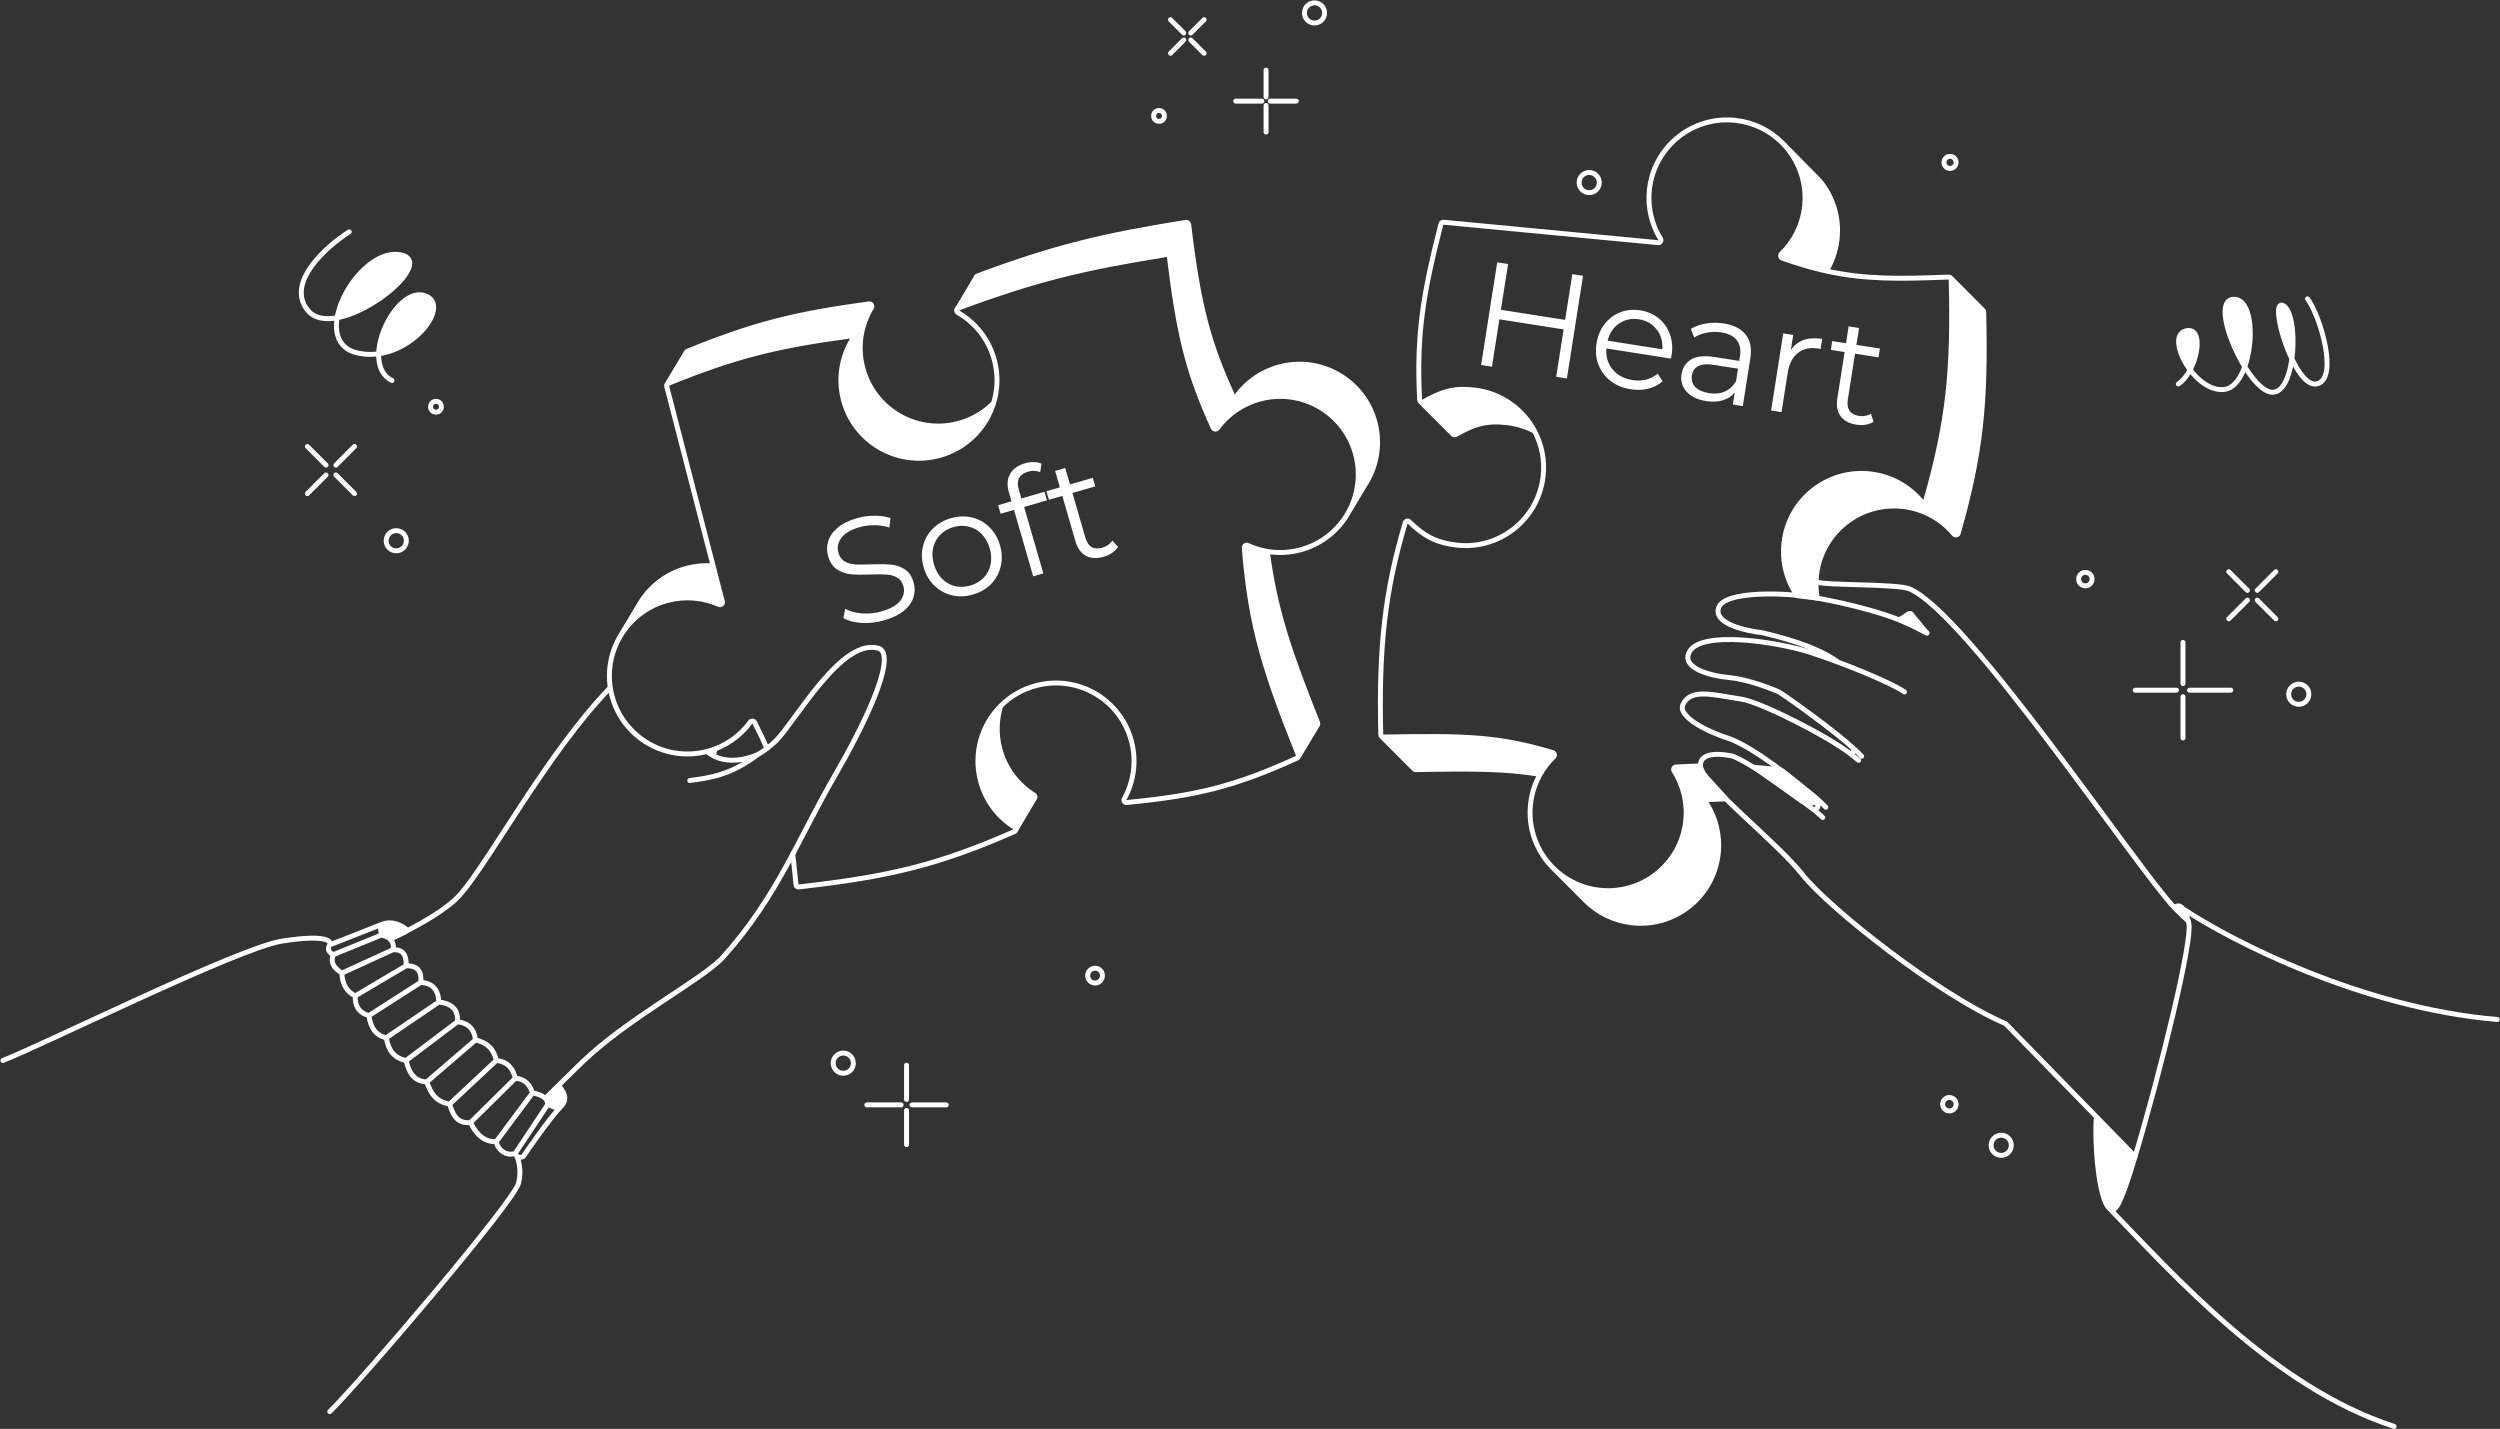 <?xml version="1.0" encoding="UTF-8"?> <svg xmlns="http://www.w3.org/2000/svg" width="3536" height="2021" viewBox="0 0 3536 2021" fill="none"><rect x="0" y="0" width="3536" height="2021" fill="#333333" stroke="none"/> <path d="M1653.96 362.925C1667.96 481.548 1683.3 533.033 1716 605.033C1716.59 606.321 1717.83 606.986 1719.08 606.983L1745.44 561.307C1744.55 561.055 1743.75 560.443 1743.32 559.487C1710.62 487.487 1695.28 436.002 1681.28 317.379C1681.14 316.269 1680.46 315.343 1679.54 314.839L1652.69 360.689C1653.37 361.22 1653.85 362.01 1653.96 362.925Z" fill="white"></path> <path d="M1783.09 564.2C1842.11 548.933 1902.33 584.401 1917.6 643.421C1922.9 663.918 1922.08 684.56 1916.29 703.414C1913.98 710.907 1910.89 718.117 1907.09 724.923L1929.97 686.649C1946.72 661.44 1953.1 629.485 1944.92 597.875C1929.65 538.855 1869.43 503.387 1810.41 518.654C1784.85 525.265 1763.71 540.306 1749.19 560.028C1748.28 561.267 1746.76 561.675 1745.44 561.307L1719.08 606.983C1720.13 606.981 1721.18 606.519 1721.88 605.574C1736.39 585.852 1757.53 570.811 1783.09 564.2Z" fill="white"></path> <path d="M1759.89 774.752C1768.73 888.954 1791.07 954.447 1836.4 1067.9C1836.72 1068.71 1836.7 1069.58 1836.4 1070.35L1863.72 1024.8C1864.02 1024.04 1864.04 1023.16 1863.72 1022.35C1825.53 926.78 1803.66 865.242 1792.43 779.947C1782.81 778.325 1773.51 775.438 1764.76 771.421C1762.41 770.343 1759.69 772.176 1759.89 774.752Z" fill="white"></path> <path d="M1386.71 1104.08C1394.08 1132.61 1411.96 1155.63 1435.13 1170.08C1436.4 1170.88 1436.92 1172.31 1436.71 1173.61L1464.07 1127.48C1464.07 1126.35 1463.53 1125.21 1462.45 1124.54C1439.28 1110.08 1421.4 1087.06 1414.02 1058.54C1408.72 1038.04 1409.54 1017.4 1415.34 998.545C1388.77 1025.28 1376.58 1064.95 1386.71 1104.08Z" fill="white"></path> <path d="M944.676 849.155C969.715 842.678 994.971 845.332 1016.92 855.043C1019.53 856.2 1022.47 853.845 1021.75 851.078L1008.65 800.429C996.658 799.448 984.3 800.426 971.995 803.609C942.955 811.121 919.618 829.516 905.22 853.296L878.12 898.481C892.535 874.876 915.784 856.629 944.676 849.155Z" fill="white"></path> <path d="M944.872 542.391C1039.51 503.867 1097.78 489.376 1201.96 475.351C1203.96 475.082 1205.55 476.594 1205.79 478.368L1232.64 431.482C1231.99 430.366 1230.74 429.608 1229.28 429.805C1125.1 443.83 1066.83 458.321 972.191 496.845C971.19 497.252 970.477 498.109 970.222 499.101L943.879 543.02C944.164 542.758 944.498 542.543 944.872 542.391Z" fill="white"></path> <path d="M1355.24 435.805C1465.09 394.91 1531.89 379.002 1650.12 360.016C1651.07 359.865 1651.98 360.139 1652.69 360.689L1679.54 314.839C1678.92 314.498 1678.19 314.351 1677.44 314.47C1559.2 333.457 1492.41 349.364 1382.56 390.259C1381.4 390.691 1380.69 391.64 1380.46 392.698L1354.71 436.057C1354.87 435.96 1355.05 435.875 1355.24 435.805Z" fill="white"></path> <path d="M1192.9 565.418C1208.17 624.438 1268.39 659.906 1327.41 644.639C1365.94 634.674 1394.43 605.557 1405.32 570.123C1391.82 583.705 1374.61 593.95 1354.73 599.093C1295.71 614.36 1235.49 578.892 1220.22 519.872C1212.47 489.908 1217.8 459.634 1232.64 435.09C1233.36 433.901 1233.26 432.533 1232.64 431.482L1205.79 478.368C1205.9 479.116 1205.77 479.909 1205.33 480.636C1190.48 505.18 1185.15 535.454 1192.9 565.418Z" fill="white"></path> <path d="M970.222 500.728C970.08 500.179 970.088 499.622 970.222 499.101M1353.06 438.828C1352.99 440.079 1353.56 441.375 1354.8 442.088C1379.62 456.363 1398.9 480.223 1406.63 510.13C1411.94 530.627 1411.12 551.269 1405.32 570.123M1353.06 438.828L1354.71 436.057M1353.06 438.828C1353.12 437.725 1353.68 436.658 1354.71 436.057M1405.32 570.123C1391.82 583.705 1374.61 593.95 1354.73 599.093C1295.71 614.36 1235.49 578.892 1220.22 519.872C1212.47 489.908 1217.8 459.634 1232.64 435.09C1233.36 433.901 1233.26 432.533 1232.64 431.482M1405.32 570.123C1394.43 605.557 1365.94 634.674 1327.41 644.639C1268.39 659.906 1208.17 624.438 1192.9 565.418C1185.15 535.454 1190.48 505.18 1205.33 480.636C1205.77 479.909 1205.9 479.116 1205.79 478.368M1205.79 478.368C1205.55 476.594 1203.96 475.082 1201.96 475.351C1097.78 489.376 1039.51 503.867 944.872 542.391C944.498 542.543 944.164 542.758 943.879 543.02M1205.79 478.368L1232.64 431.482M1232.64 431.482C1231.99 430.366 1230.74 429.608 1229.28 429.805C1125.1 443.83 1066.83 458.321 972.191 496.845C971.19 497.252 970.477 498.109 970.222 499.101M970.222 499.101L943.879 543.02M942.903 544.647C942.769 545.168 942.761 545.725 942.903 546.274L1008.65 800.429M942.903 544.647L943.879 543.02M942.903 544.647C943.063 544.026 943.402 543.458 943.879 543.02M1008.65 800.429C996.658 799.448 984.3 800.426 971.995 803.609C942.955 811.121 919.618 829.516 905.22 853.296L878.12 898.481M1008.65 800.429L1021.75 851.078C1022.47 853.845 1019.53 856.2 1016.92 855.043C994.971 845.332 969.715 842.678 944.676 849.155C915.784 856.629 892.535 874.876 878.12 898.481M878.12 898.481C863.089 923.096 857.662 953.537 865.455 983.664C880.723 1042.68 940.945 1078.15 999.965 1062.88C1025.65 1056.24 1046.88 1041.08 1061.4 1021.21C1062.88 1019.19 1066.02 1019.37 1067.18 1021.6C1073.87 1034.51 1079.68 1046.74 1084.77 1058.54M1436.71 1173.61C1436.92 1172.31 1436.4 1170.88 1435.13 1170.08C1411.96 1155.63 1394.08 1132.61 1386.71 1104.08C1376.58 1064.95 1388.77 1025.28 1415.34 998.545M1436.71 1173.61C1436.54 1174.68 1435.88 1175.67 1434.75 1176.17C1326.13 1223.9 1256.9 1240.13 1129.56 1254.48C1127.73 1254.69 1126.05 1253.33 1125.87 1251.5C1124.34 1235.91 1122.87 1221.41 1121.29 1207.71M1436.71 1173.61L1464.07 1127.48C1464.07 1126.35 1463.53 1125.21 1462.45 1124.54C1439.28 1110.08 1421.4 1087.06 1414.02 1058.54C1408.72 1038.04 1409.54 1017.4 1415.34 998.545M1415.34 998.545C1428.83 984.963 1446.04 974.718 1465.93 969.575C1524.95 954.308 1585.17 989.776 1600.43 1048.8C1607.81 1077.3 1603.35 1106.09 1590.11 1129.96C1588.78 1132.35 1590.67 1135.37 1593.4 1135.1C1690.9 1125.66 1745.78 1112.86 1834.7 1072.16C1835.5 1071.79 1836.09 1071.12 1836.4 1070.35M1836.4 1070.35C1836.7 1069.58 1836.72 1068.71 1836.4 1067.9C1791.07 954.447 1768.73 888.954 1759.89 774.752C1759.69 772.176 1762.41 770.343 1764.76 771.421C1773.51 775.438 1782.81 778.325 1792.43 779.947M1836.4 1070.35L1863.72 1024.8C1864.02 1024.04 1864.04 1023.16 1863.72 1022.35C1825.53 926.78 1803.66 865.242 1792.43 779.947M1792.43 779.947C1807.27 782.451 1822.87 781.943 1838.38 777.93C1866.52 770.65 1889.31 753.152 1903.79 730.436M1903.79 730.436L1907.09 724.923M1903.79 730.436C1904.94 728.631 1906.04 726.792 1907.09 724.923M1745.44 561.307C1746.76 561.675 1748.28 561.267 1749.19 560.028C1763.71 540.306 1784.85 525.265 1810.41 518.654C1869.43 503.387 1929.65 538.855 1944.92 597.875C1953.1 629.485 1946.72 661.44 1929.97 686.649L1907.09 724.923M1745.44 561.307C1744.55 561.055 1743.75 560.443 1743.32 559.487C1710.62 487.487 1695.28 436.002 1681.28 317.379C1681.14 316.269 1680.46 315.343 1679.54 314.839M1745.44 561.307L1719.08 606.983M1719.08 606.983C1720.13 606.981 1721.18 606.519 1721.88 605.574C1736.39 585.852 1757.53 570.811 1783.09 564.2C1842.11 548.933 1902.33 584.401 1917.6 643.421C1922.9 663.918 1922.08 684.56 1916.29 703.414C1913.98 710.907 1910.89 718.117 1907.09 724.923M1719.08 606.983C1717.83 606.986 1716.59 606.321 1716 605.033C1683.3 533.033 1667.96 481.548 1653.96 362.925C1653.85 362.01 1653.37 361.22 1652.69 360.689M1679.54 314.839C1678.92 314.498 1678.19 314.351 1677.44 314.47C1559.2 333.457 1492.41 349.364 1382.56 390.259C1381.4 390.691 1380.69 391.64 1380.46 392.698L1354.71 436.057M1679.54 314.839L1652.69 360.689M1652.69 360.689C1651.98 360.139 1651.07 359.865 1650.12 360.016C1531.89 379.002 1465.09 394.91 1355.24 435.805C1355.05 435.875 1354.87 435.96 1354.71 436.057" stroke="white" stroke-width="6.971" stroke-linecap="round" stroke-linejoin="round"></path> <path d="M2519.38 359.349C2537.08 342.256 2549.21 319.164 2552.3 292.813C2556.3 258.609 2544.21 226.23 2522.02 203.251L2573.89 255.956C2592.31 278.334 2601.94 307.886 2598.3 338.943C2596.4 355.174 2591.07 370.168 2583.12 383.285C2563.6 378.988 2543.17 373.065 2520.54 365.021C2518.18 364.181 2517.57 361.091 2519.38 359.349Z" fill="white"></path> <path d="M2013.42 568.255C2013.53 568.175 2013.65 568.096 2013.77 568.03C2038.49 554.418 2055.07 548.105 2085.74 551.695C2123.26 556.088 2154.17 578.817 2170.57 609.878C2158.82 603.655 2145.74 599.464 2131.74 597.826C2101.11 594.239 2084.54 600.535 2059.85 614.118C2059.7 614.202 2059.56 614.302 2059.41 614.401L2059.36 614.435C2058.11 615.286 2056.56 615.179 2055.43 614.435L2009.17 568.13C2010.34 569.044 2012.07 569.225 2013.42 568.255Z" fill="white"></path> <path d="M2723.73 708.126C2756.23 594.01 2762.87 523.217 2759.75 395.109C2759.73 394.288 2759.41 393.539 2758.89 392.968L2804.79 438.978C2805.37 439.562 2805.74 440.359 2805.76 441.239C2808.88 569.347 2802.24 640.14 2769.74 754.256C2769.34 755.654 2768.17 756.498 2766.9 756.666L2720.77 710.55C2722.08 710.421 2723.32 709.569 2723.73 708.126Z" fill="white"></path> <path d="M2261.69 1259.02C2322.24 1266.11 2377.07 1222.77 2384.16 1162.22C2387.23 1135.99 2380.84 1110.84 2367.69 1090.17C2366.92 1088.97 2367.02 1087.54 2367.69 1086.47L2413.7 1132.6C2413.03 1133.67 2412.93 1135.1 2413.7 1136.3C2426.85 1156.97 2433.24 1182.12 2430.17 1208.35C2423.08 1268.9 2368.25 1312.24 2307.7 1305.15C2282.29 1302.17 2259.92 1290.79 2243.03 1274.11L2197.46 1228.42C2204.94 1235.72 2213.48 1241.99 2222.87 1246.97C2234.62 1253.19 2247.69 1257.38 2261.69 1259.02Z" fill="white"></path> <path d="M1956.4 1042.47C2075.82 1040.19 2120.43 1041.94 2196.21 1064.52C2198.69 1065.26 2199.4 1068.47 2197.55 1070.27C2190.02 1077.59 2183.51 1085.99 2178.28 1095.28C2132.07 1087.38 2085.23 1087.02 2002.4 1088.6C2001.32 1088.62 2000.37 1088.11 1999.75 1087.31L1954.36 1041.8C1954.92 1042.23 1955.62 1042.49 1956.4 1042.47Z" fill="white"></path> <path d="M2367.69 1086.47C2368.23 1085.59 2369.17 1084.96 2370.33 1084.89C2382.22 1084.19 2393.62 1083.7 2404.63 1083.42C2405.08 1086.01 2406.76 1092.06 2409.84 1095.54C2412.93 1099.02 2432 1119.85 2441.15 1129.84C2433.11 1130.12 2424.85 1130.52 2416.33 1131.02C2415.17 1131.09 2414.24 1131.72 2413.7 1132.6L2367.69 1086.47Z" fill="white"></path> <path d="M2481.15 1085.23C2494.03 1086.22 2506.7 1087.58 2519.41 1089.27L2569.84 1129.84L2571.93 1136.3C2564.26 1135.21 2556.63 1134.24 2548.97 1133.4L2481.15 1085.23Z" fill="white"></path> <path d="M2699.1 868.329C2700.2 867.51 2701.55 867.462 2702.64 867.957L2704.57 870.283C2704.61 870.476 2704.64 870.676 2704.65 870.884C2704.84 875.725 2705.01 880.464 2705.16 885.11L2686.36 876.577C2690.8 874.119 2695.06 871.362 2699.1 868.329Z" fill="white"></path> <path d="M2705.16 885.11C2705.01 880.464 2704.84 875.725 2704.65 870.884C2704.64 870.676 2704.61 870.476 2704.57 870.283L2725.49 895.544L2705.16 885.11Z" fill="white"></path> <path d="M2523.3 767.139C2530.39 706.59 2585.22 663.252 2645.77 670.341C2675.04 673.766 2700.28 688.342 2717.75 709.325C2718.54 710.273 2719.68 710.656 2720.77 710.55L2766.9 756.666C2765.78 756.814 2764.58 756.438 2763.76 755.455C2746.29 734.472 2721.04 719.896 2691.78 716.471C2631.23 709.382 2576.4 752.72 2569.31 813.269C2568 824.456 2568.42 835.448 2570.34 845.98L2541.97 842.502C2527.34 821.24 2520.07 794.786 2523.3 767.139Z" fill="white"></path> <path d="M1999 1085.2C1999.02 1085.99 1999.3 1086.73 1999.75 1087.31M2059.36 614.435C2058.11 615.286 2056.56 615.179 2055.43 614.435L2009.17 568.13M2059.36 614.435L2059.41 614.401M2059.36 614.435C2059.38 614.423 2059.39 614.412 2059.41 614.401M2520.54 201.75C2503.61 184.867 2481.09 173.34 2455.5 170.344C2394.95 163.255 2340.12 206.593 2333.03 267.142C2330.02 292.83 2336.09 317.489 2348.7 337.91C2350.2 340.342 2348.27 343.57 2345.43 343.238L2041.64 314.308C2040.01 314.116 2038.47 315.191 2038.06 316.788C2012.87 415.441 2003.23 472.369 2007.89 565.516C2007.9 566.622 2008.41 567.533 2009.17 568.13M2520.54 201.75L2522.02 203.251M2520.54 201.75C2521.04 202.246 2521.53 202.746 2522.02 203.251M2583.12 383.285C2591.07 370.168 2596.4 355.174 2598.3 338.943C2601.94 307.886 2592.31 278.334 2573.89 255.956L2522.02 203.251M2583.12 383.285C2638.44 395.465 2686.42 394.579 2756.3 391.866C2757.2 391.831 2758.03 392.166 2758.66 392.733M2583.12 383.285C2563.6 378.988 2543.17 373.065 2520.54 365.021C2518.18 364.181 2517.57 361.091 2519.38 359.349C2537.08 342.256 2549.21 319.164 2552.3 292.813C2556.3 258.609 2544.21 226.23 2522.02 203.251M2758.66 392.733L2758.89 392.968M2758.66 392.733C2758.74 392.807 2758.82 392.886 2758.89 392.968M2720.77 710.55C2719.68 710.656 2718.54 710.273 2717.75 709.325C2700.28 688.342 2675.04 673.766 2645.77 670.341C2585.22 663.252 2530.39 706.59 2523.3 767.139C2520.07 794.786 2527.34 821.24 2541.97 842.502L2570.34 845.98C2568.42 835.448 2568 824.456 2569.31 813.269C2576.4 752.72 2631.23 709.382 2691.78 716.471C2721.04 719.896 2746.29 734.472 2763.76 755.455C2764.58 756.438 2765.78 756.814 2766.9 756.666M2720.77 710.55C2722.08 710.421 2723.32 709.569 2723.73 708.126C2756.23 594.01 2762.87 523.217 2759.75 395.109C2759.73 394.288 2759.41 393.539 2758.89 392.968M2720.77 710.55L2766.9 756.666M2766.9 756.666C2768.17 756.498 2769.34 755.654 2769.74 754.256C2802.24 640.14 2808.88 569.347 2805.76 441.239C2805.74 440.359 2805.37 439.562 2804.79 438.978L2758.89 392.968M2702.64 867.957C2701.55 867.462 2700.2 867.51 2699.1 868.329C2695.06 871.362 2690.8 874.119 2686.36 876.577L2705.16 885.11M2702.64 867.957L2704.57 870.283M2702.64 867.957C2703.58 868.381 2704.33 869.203 2704.57 870.283M2367.69 1086.47C2368.23 1085.59 2369.17 1084.96 2370.33 1084.89C2382.22 1084.19 2393.62 1083.7 2404.63 1083.42C2405.08 1086.01 2406.76 1092.06 2409.84 1095.54C2412.93 1099.02 2432 1119.85 2441.15 1129.84C2433.11 1130.12 2424.85 1130.52 2416.33 1131.02C2415.17 1131.09 2414.24 1131.72 2413.7 1132.6M2367.69 1086.47C2367.02 1087.54 2366.92 1088.97 2367.69 1090.17C2380.84 1110.84 2387.23 1135.99 2384.16 1162.22C2377.07 1222.77 2322.24 1266.11 2261.69 1259.02C2247.69 1257.38 2234.62 1253.19 2222.87 1246.97C2213.48 1241.99 2204.94 1235.72 2197.46 1228.42M2367.69 1086.47L2413.7 1132.6M2413.7 1132.6C2413.03 1133.67 2412.93 1135.1 2413.7 1136.3C2426.85 1156.97 2433.24 1182.12 2430.17 1208.35C2423.08 1268.9 2368.25 1312.24 2307.7 1305.15C2282.29 1302.17 2259.92 1290.79 2243.03 1274.11L2197.46 1228.42M2178.28 1095.28C2132.07 1087.38 2085.23 1087.02 2002.4 1088.6C2001.32 1088.62 2000.37 1088.11 1999.75 1087.31M2178.28 1095.28C2183.51 1085.99 2190.02 1077.59 2197.55 1070.27C2199.4 1068.47 2198.69 1065.26 2196.21 1064.52C2120.43 1041.94 2075.82 1040.19 1956.4 1042.47C1955.62 1042.49 1954.92 1042.23 1954.36 1041.8M2178.28 1095.28C2171.32 1107.65 2166.65 1121.57 2164.89 1136.55C2160.88 1170.86 2173.05 1203.34 2195.38 1226.33M2195.38 1226.33L2197.46 1228.42M2195.38 1226.33C2196.07 1227.04 2196.76 1227.73 2197.46 1228.42M1953.73 1041.17C1953.28 1040.59 1953.01 1039.86 1952.99 1039.07C1949.87 913.985 1959.07 835.442 1987.5 739.599C1988.13 736.776 1991.89 736.02 1993.66 738.308C2013.02 757.162 2030.06 767.45 2060.07 770.963C2120.61 778.052 2175.45 734.713 2182.53 674.164C2185.23 651.138 2180.63 628.939 2170.57 609.878M1953.73 1041.17L1954.36 1041.8M1953.73 1041.17C1953.91 1041.41 1954.12 1041.62 1954.36 1041.8M1999.75 1087.31L1954.36 1041.8M2170.57 609.878C2158.82 603.655 2145.74 599.464 2131.74 597.826C2101.11 594.239 2084.54 600.535 2059.85 614.118C2059.7 614.202 2059.56 614.302 2059.41 614.401M2170.57 609.878C2154.17 578.817 2123.26 556.088 2085.74 551.695C2055.07 548.105 2038.49 554.418 2013.77 568.03C2013.65 568.096 2013.53 568.175 2013.42 568.255C2012.07 569.225 2010.34 569.044 2009.17 568.13M2705.16 885.11C2705.01 880.464 2704.84 875.725 2704.65 870.884C2704.64 870.676 2704.61 870.476 2704.57 870.283M2705.16 885.11L2725.49 895.544L2704.57 870.283M2481.15 1085.23C2494.03 1086.22 2506.7 1087.58 2519.41 1089.27L2569.84 1129.84L2571.93 1136.3C2564.26 1135.21 2556.63 1134.24 2548.97 1133.4L2481.15 1085.23Z" stroke="white" stroke-width="6.971" stroke-linecap="round" stroke-linejoin="round"></path> <path d="M2618.3 1066.99C2618.2 1066.91 2618.1 1066.83 2618.01 1066.76C2618.09 1066.87 2618.19 1066.95 2618.3 1066.99Z" fill="white"></path> <path d="M2725.47 895.013C2677.85 867.591 2607.3 852.87 2570.36 845.942C2524.17 837.283 2439.72 835.841 2431.06 858.932C2422.4 882.024 2468.58 892.126 2493.11 895.013C2510.43 899.344 2567.08 912.207 2600.28 936.742M2628.78 1075.42C2625.69 1072.87 2622.06 1069.94 2618.01 1066.76M2578.1 1156.24C2578.1 1156.24 2571.02 1149.59 2566.34 1146.01M2570.36 823.373C2582.95 828.228 2684.02 825.677 2700.94 832.955C2782.93 868.218 3021.62 1227.26 3076.18 1284.68C3082.18 1291 3088.45 1296.89 3094.94 1302.39M2633.11 1069.65C2630.37 1066.66 2626.38 1062.82 2621.56 1058.42M2621.56 1058.42C2593.41 1032.71 2532.08 988.822 2516.21 978.72C2516.21 978.72 2477.24 961.4 2446.93 958.514C2416.62 955.627 2378.21 944.414 2389.2 922.435C2405.08 890.682 2514.76 908.004 2559.5 922.435C2604.24 936.865 2674.1 964.863 2693.72 978.72M2621.56 1058.42C2621.72 1063.71 2619.07 1068.16 2618.01 1066.76M2618.01 1066.76C2586.1 1041.66 2490.47 992.92 2462.81 988.822C2423.84 983.049 2392.09 972.951 2380.54 996.042C2371.98 1013.17 2413.74 1034.69 2446.93 1045.11C2482.52 1058.66 2537.93 1102.97 2570.36 1130.26M2582.43 1141.8C2579.28 1138.21 2575.19 1134.33 2570.36 1130.26M2570.36 1130.26C2572.78 1139.42 2571.94 1142.94 2566.34 1146.01M2566.34 1146.01C2533.86 1121.16 2478.51 1080.75 2451.26 1069.65C2451.26 1069.65 2405.08 1058.1 2405.08 1082.63C2405.08 1107.17 2511.88 1189.43 2549.4 1237.06C2586.92 1284.68 2744.24 1408.8 2836.6 1447.77L3019.89 1635.66" stroke="white" stroke-width="6.971" stroke-linecap="round"></path> <path d="M2983.75 1709.45C2968 1696.79 2962.16 1613.06 2965.05 1580.54L3019.59 1636.83C2997.8 1709.42 2990.96 1715.24 2983.75 1709.45Z" fill="white"></path> <path d="M3075.93 1283.37C3075.93 1283.37 3081.73 1277.49 3087.62 1285.4C3090.24 1288.92 3092.72 1294.13 3094.75 1301.63L3075.93 1283.37Z" fill="white"></path> <path d="M2983.75 1709.45C2968 1696.79 2962.16 1613.06 2965.05 1580.54L3019.59 1636.83M2983.75 1709.45C3074.68 1803.26 3215.95 1962.51 3386.26 2017.5M2983.75 1709.45C2990.96 1715.24 2997.8 1709.42 3019.59 1636.83M3087.62 1285.4C3081.73 1277.49 3075.93 1283.37 3075.93 1283.37L3094.75 1301.63M3087.62 1285.4C3155.97 1330.87 3340.58 1425.83 3532.24 1441.99M3087.62 1285.4C3090.24 1288.92 3092.72 1294.13 3094.75 1301.63M3019.59 1636.83C3057.29 1511.29 3100.98 1330.18 3095.99 1306.79C3095.6 1304.96 3095.19 1303.24 3094.75 1301.63" stroke="white" stroke-width="6.971" stroke-linecap="round"></path> <path d="M1011.23 1070.05C1036.18 1082.13 1066.7 1070.04 1073.22 1066.38M1011.23 1070.05C1008.66 1068.35 1009.86 1063.37 1011.23 1060.76M1011.23 1070.05C1005.8 1067.42 1004.72 1066.42 1000.29 1063.37M1073.22 1066.38C1079.74 1062.73 1090.13 1055.11 1097.64 1047.59C1125.78 1019.44 1191.65 899.076 1244.21 917.442C1244.36 917.494 1244.51 917.564 1244.65 917.65C1267.73 932.444 1220.34 1028.74 1182.18 1094.57C1127.77 1188.44 1099.7 1267.87 1022.5 1353.93C995.082 1384.5 887.444 1440.34 823.375 1502.4C806.481 1518.77 789.186 1535.83 771.601 1553.42M1073.22 1066.38C1041.79 1089.11 1021.34 1098.47 975.537 1103.97M862.904 972.821C773.298 1065.56 693.034 1217.43 650.548 1265.6C634.057 1284.3 599.261 1305.6 551.71 1328.58" stroke="white" stroke-width="6.971" stroke-linecap="round" stroke-linejoin="round"></path> <path d="M573.742 1317.79C575.228 1317.12 575.569 1315.19 574.306 1314.17C568.379 1309.35 554.972 1301.18 539.428 1307.71C537.933 1308.34 537.689 1312.93 539.428 1322.54C539.428 1322.54 547.254 1324.24 551.602 1327.71L573.742 1317.79Z" fill="white"></path> <path d="M793.339 1565.1C804.37 1554.07 796.271 1543.51 791.793 1537.59C790.903 1536.41 789.132 1536.26 788.088 1537.3L771.6 1553.8C773.339 1555.29 774.209 1559.02 775.078 1561.71C781.787 1565.62 789.567 1568.87 793.339 1565.1Z" fill="white"></path> <path d="M539.428 1307.71C554.972 1301.18 568.379 1309.35 574.306 1314.17C575.569 1315.19 575.228 1317.12 573.742 1317.79L551.602 1327.71M539.428 1307.71L466.386 1336.42M539.428 1307.71C537.933 1308.34 537.689 1312.93 539.428 1322.54M793.339 1565.1C804.37 1554.07 796.271 1543.51 791.793 1537.59C790.903 1536.41 789.132 1536.26 788.088 1537.3L771.6 1553.8M793.339 1565.1C777.76 1580.68 744.054 1629.98 740.565 1635.11C740.358 1635.41 740.103 1635.63 739.775 1635.8C734.007 1638.74 731.021 1636.22 728.892 1631.19M793.339 1565.1C789.567 1568.87 781.787 1565.62 775.078 1561.71M771.6 1553.8C765.513 1548.58 760.689 1547.19 753.108 1545.97M771.6 1553.8C773.339 1555.29 774.209 1559.02 775.078 1561.71M551.602 1327.71C547.254 1324.24 539.428 1322.54 539.428 1322.54M551.602 1327.71C555.95 1332.93 557.287 1337.06 555.655 1343.37M466.386 1336.42C462.533 1342.43 464.929 1346.87 471.358 1350.32M466.386 1336.42C469.284 1330.62 459.777 1321.45 398.56 1331.19C337.343 1340.93 66.695 1475.31 4.087 1499.94M471.358 1350.32L539.428 1322.54M471.358 1350.32C466.498 1364 474.714 1370.12 483.472 1376.41M483.472 1376.41L555.655 1343.37M483.472 1376.41C484.337 1393.04 491.233 1403.14 502.446 1408.58M555.655 1343.37C570.908 1342.53 575.067 1351.81 574.433 1365.97M502.446 1408.58L574.433 1365.97M502.446 1408.58C502.03 1421.41 506.186 1432.01 521.789 1436.41M574.433 1365.97C591.583 1365.68 596.681 1374.88 595.11 1389.45M521.789 1436.41L595.11 1389.45M521.789 1436.41C523.949 1452.59 530.792 1464.5 546.385 1467.77M595.11 1389.45C612.284 1390.47 620.144 1400.45 620.635 1417.28M546.385 1467.77L620.635 1417.28M546.385 1467.77C549.016 1484.29 556.582 1496.67 574.433 1499.94M620.635 1417.28C639.991 1419.36 648.289 1429.07 647.067 1445.1M574.433 1499.94L647.067 1445.1M574.433 1499.94C578.104 1516.65 585.407 1529.41 603.472 1530.32M647.067 1445.1C662.822 1447.09 671.08 1456.02 672.47 1471.01M603.472 1530.32L672.47 1471.01M603.472 1530.32C610.075 1547.07 615.439 1557.57 635.949 1561.71M672.47 1471.01C688.706 1474.26 698.718 1483.89 701.933 1499.94M635.949 1561.71L701.933 1499.94M635.949 1561.71C641.745 1581.37 649.613 1589.29 665.514 1587.71M701.933 1499.94C717.807 1501.47 725.661 1511.36 728.892 1525.1M665.514 1587.71L728.892 1525.1M665.514 1587.71C674.212 1605.94 686.193 1615.58 701.933 1614.67M728.892 1525.1C742.025 1525.83 749.57 1533.93 753.108 1545.97M701.933 1614.67L753.108 1545.97M701.933 1614.67C703.754 1626.72 717.232 1636 728.892 1631.19M775.078 1561.71L728.892 1631.19M728.892 1631.19C734.375 1640.22 737.767 1657.48 733.339 1673.8C725.943 1701.06 509.965 1953.98 466.386 1996.59" stroke="white" stroke-width="6.971" stroke-linecap="round" stroke-linejoin="round"></path> <path d="M1796.57 143.023L1833.55 143.023M1790.7 99.222L1790.7 137.023M1790.7 149.023L1790.7 186.824M1747.86 143.023L1784.83 143.023" stroke="white" stroke-width="6.971" stroke-linecap="round" stroke-linejoin="round"></path> <path d="M1684.26 46.65L1703.1 27.808M1655.49 27.808L1674.33 46.65M1684.26 56.575L1703.1 75.417M1655.49 75.418L1674.33 56.575" stroke="white" stroke-width="6.971" stroke-linecap="round" stroke-linejoin="round"></path> <path d="M475.045 657.88L501.425 631.5M434.771 631.5L461.15 657.88M475.045 671.775L501.425 698.154M434.771 698.154L461.15 671.775" stroke="white" stroke-width="6.971" stroke-linecap="round" stroke-linejoin="round"></path> <path d="M3192.63 834.991L3219.01 808.611M3152.36 808.611L3178.74 834.991M3192.63 848.885L3219.01 875.264M3152.36 875.265L3178.74 848.885" stroke="white" stroke-width="6.971" stroke-linecap="round" stroke-linejoin="round"></path> <path d="M1289.93 1562.76L1338.41 1562.76M1282.23 1506.58L1282.23 1555.06M1282.23 1570.45L1282.23 1618.94M1226.05 1562.76L1274.53 1562.76" stroke="white" stroke-width="6.971" stroke-linecap="round" stroke-linejoin="round"></path> <path d="M3096.86 976.198L3155.21 976.198M3087.6 908.592L3087.6 966.937M3087.6 985.459L3087.6 1043.8M3020 976.198L3078.34 976.198" stroke="white" stroke-width="6.971" stroke-linecap="round" stroke-linejoin="round"></path> <circle cx="1639.31" cy="163.971" r="7.618" stroke="white" stroke-width="6.971" stroke-linecap="round" stroke-linejoin="round"></circle> <circle cx="616.64" cy="575.323" r="7.618" stroke="white" stroke-width="6.971" stroke-linecap="round" stroke-linejoin="round"></circle> <circle cx="560.461" cy="764.808" r="14.283" stroke="white" stroke-width="6.971" stroke-linecap="round" stroke-linejoin="round"></circle> <circle cx="1548.85" cy="1379.93" r="10.474" stroke="white" stroke-width="6.971" stroke-linecap="round" stroke-linejoin="round"></circle> <circle cx="1192.72" cy="1503.72" r="14.283" stroke="white" stroke-width="6.971" stroke-linecap="round" stroke-linejoin="round"></circle> <circle cx="1859.26" cy="18.283" r="14.283" stroke="white" stroke-width="6.971" stroke-linecap="round" stroke-linejoin="round"></circle> <circle cx="2830.51" cy="1619.89" r="14.283" stroke="white" stroke-width="6.971" stroke-linecap="round" stroke-linejoin="round"></circle> <circle cx="2949.53" cy="819.085" r="9.522" stroke="white" stroke-width="6.971" stroke-linecap="round" stroke-linejoin="round"></circle> <circle cx="2757.19" cy="1561.8" r="9.522" stroke="white" stroke-width="6.971" stroke-linecap="round" stroke-linejoin="round"></circle> <circle cx="3251.38" cy="981.912" r="14.283" stroke="white" stroke-width="6.971" stroke-linecap="round" stroke-linejoin="round"></circle> <circle cx="2758.14" cy="229.674" r="8.57" stroke="white" stroke-width="6.971" stroke-linecap="round" stroke-linejoin="round"></circle> <circle cx="2247.76" cy="258.238" r="14.283" stroke="white" stroke-width="6.971" stroke-linecap="round" stroke-linejoin="round"></circle> <path d="M566.022 360.263C611.283 368.406 533.333 438.988 476.794 449.443C472.974 472.667 479.946 492.885 504.44 498.951C514.991 501.564 525.503 501.854 535.604 500.417C536.639 460.526 571.491 408.238 600.81 418.088C635.966 429.898 592.27 492.351 535.604 500.417C525.503 501.854 514.991 501.564 504.44 498.951C479.946 492.885 472.974 472.667 476.794 449.443C483.851 406.538 527.743 353.376 566.022 360.263Z" fill="white"></path> <path d="M493.942 327.902C461.255 348.688 403.761 399.994 435.275 438.922C474.667 487.582 625.019 370.877 566.022 360.263C507.025 349.648 434.692 481.679 504.44 498.951C574.188 516.224 642.233 432.004 600.81 418.088C559.387 404.172 506.92 514.286 554.38 538.237" stroke="white" stroke-width="6.971" stroke-linecap="round" stroke-linejoin="round"></path> <path d="M3241.67 507.619C3224.91 472.581 3215.52 425.282 3229.33 432.163C3241.62 438.29 3246.03 475.701 3241.67 507.619C3238.18 533.163 3229.07 555.189 3213.88 554.842C3202.11 554.573 3187.52 539.021 3174.99 518.695C3168.71 536.273 3158.76 549.598 3145.59 550.938C3127.81 552.747 3110.04 539.523 3097.72 523.094C3081.08 500.905 3074.39 472.871 3091.06 468.138C3112.9 461.934 3111.27 497.588 3097.72 523.094C3110.04 539.523 3127.81 552.747 3145.59 550.938C3158.76 549.598 3168.71 536.273 3174.99 518.695C3151.15 480.038 3134.74 424.113 3159.27 423.211C3184.91 422.269 3188.62 480.514 3174.99 518.695C3187.52 539.021 3202.11 554.573 3213.88 554.842C3229.07 555.189 3238.18 533.163 3241.67 507.619Z" fill="white"></path> <path d="M3263.77 422.674C3281.8 446.49 3308.42 536.809 3276.54 543.06C3244.67 549.31 3207.2 421.133 3229.33 432.163C3251.46 443.193 3248.04 555.623 3213.88 554.842C3179.72 554.061 3121.84 424.587 3159.27 423.211C3196.71 421.836 3187.39 546.687 3145.59 550.938C3103.79 555.189 3062.05 476.376 3091.06 468.138C3120.06 459.9 3107.69 525.466 3080.94 543.077" stroke="white" stroke-width="6.971" stroke-linecap="round" stroke-linejoin="round"></path> <path d="M1250.65 877.394C1240.16 880.426 1229.59 881.661 1218.93 881.097C1208.41 880.495 1199.73 878.195 1192.89 874.197L1195.42 861.006C1202.01 864.64 1210.01 866.846 1219.41 867.625C1228.78 868.269 1237.97 867.289 1246.98 864.684C1259.62 861.03 1268.44 856.003 1273.44 849.603C1278.4 843.069 1279.81 836.103 1277.68 828.706C1276.04 823.057 1272.99 819.057 1268.52 816.705C1264.19 814.315 1259.28 812.964 1253.8 812.654C1248.28 812.21 1240.77 812.194 1231.27 812.608C1219.87 812.989 1210.66 812.883 1203.64 812.289C1196.58 811.561 1190.02 809.302 1183.97 805.513C1178.06 801.685 1173.83 795.4 1171.31 786.658C1169.25 779.53 1169.26 772.53 1171.36 765.658C1173.41 758.652 1177.84 752.273 1184.63 746.522C1191.42 740.77 1200.59 736.223 1212.16 732.879C1220.23 730.547 1228.43 729.416 1236.76 729.486C1245.18 729.384 1252.78 730.466 1259.55 732.734L1257.95 746.094C1250.91 743.904 1243.75 742.84 1236.48 742.901C1229.17 742.827 1222.29 743.723 1215.83 745.589C1203.46 749.166 1194.81 754.288 1189.89 760.957C1185.07 767.453 1183.74 774.466 1185.92 781.998C1187.55 787.647 1190.55 791.734 1194.93 794.259C1199.4 796.61 1204.46 797.989 1210.11 798.395C1215.86 798.627 1223.42 798.556 1232.78 798.181C1243.88 797.743 1252.96 797.888 1260.02 798.616C1267.17 799.171 1273.71 801.363 1279.62 805.19C1285.5 808.884 1289.68 815.034 1292.17 823.642C1294.23 830.77 1294.17 837.857 1291.98 844.902C1289.88 851.774 1285.37 858.105 1278.45 863.895C1271.48 869.551 1262.22 874.051 1250.65 877.394ZM1376.12 840.909C1365.9 843.863 1356.03 844.24 1346.5 842.038C1336.94 839.702 1328.62 835.113 1321.54 828.269C1314.46 821.426 1309.42 812.826 1306.43 802.47C1303.44 792.114 1303.11 782.153 1305.44 772.588C1307.78 763.024 1312.39 754.769 1319.27 747.825C1326.15 740.881 1334.71 735.931 1344.93 732.977C1355.15 730.023 1365.02 729.646 1374.55 731.848C1384.08 734.049 1392.31 738.591 1399.25 745.473C1406.33 752.317 1411.37 760.917 1414.36 771.273C1417.36 781.629 1417.68 791.589 1415.35 801.154C1413.15 810.68 1408.62 818.982 1401.78 826.061C1394.9 833.005 1386.35 837.954 1376.12 840.909ZM1372.45 828.199C1379.98 826.022 1386.22 822.397 1391.17 817.324C1396.21 812.078 1399.5 805.809 1401.03 798.515C1402.57 791.222 1402.17 783.541 1399.84 775.471C1397.5 767.402 1393.74 760.692 1388.55 755.343C1383.36 749.993 1377.26 746.512 1370.23 744.899C1363.31 743.113 1356.08 743.308 1348.54 745.485C1341.01 747.662 1334.73 751.374 1329.68 756.62C1324.74 761.693 1321.43 767.895 1319.76 775.227C1318.22 782.52 1318.62 790.201 1320.96 798.271C1323.29 806.341 1327.05 813.05 1332.24 818.4C1337.56 823.71 1343.69 827.259 1350.62 829.045C1357.64 830.658 1364.92 830.376 1372.45 828.199ZM1453.98 667.136C1447.8 668.924 1443.58 671.966 1441.32 676.261C1439.2 680.517 1439.09 685.941 1441 692.531L1444.61 705.039L1477.29 695.593L1480.79 707.697L1448.51 717.027L1475.69 811.039L1461.36 815.179L1434.19 721.167L1415.23 726.648L1411.73 714.544L1430.69 709.063L1426.9 695.949C1424.1 686.266 1424.64 677.803 1428.52 670.56C1432.54 663.278 1439.66 658.161 1449.88 655.206C1453.92 654.04 1457.99 653.518 1462.11 653.64C1466.18 653.627 1469.81 654.327 1472.99 655.741L1471.24 667.833C1466.06 665.541 1460.31 665.309 1453.98 667.136ZM1581.32 773.51C1579.33 776.709 1576.51 779.564 1572.87 782.075C1569.32 784.413 1565.39 786.204 1561.09 787.447C1551.13 790.324 1542.69 789.85 1535.75 786.025C1528.82 782.201 1523.93 775.379 1521.1 765.561L1502.55 701.407L1483.59 706.888L1480.09 694.784L1499.05 689.303L1492.35 666.102L1506.67 661.962L1513.38 685.162L1545.66 675.833L1549.16 687.937L1516.88 697.267L1535.19 760.614C1537.01 766.935 1539.96 771.33 1544.02 773.798C1548.19 776.093 1553.23 776.385 1559.14 774.675C1562.1 773.82 1564.79 772.532 1567.21 770.813C1569.76 769.056 1571.79 767.011 1573.3 764.679L1581.32 773.51Z" fill="white"></path> <path d="M2239.04 390.091L2216.23 535.312L2201.09 532.934L2211.61 465.925L2120.74 451.658L2110.22 518.667L2094.87 516.256L2117.67 371.036L2133.02 373.446L2122.86 438.173L2213.73 452.44L2223.89 387.713L2239.04 390.091ZM2363.39 507.187L2272.11 492.855C2271.16 504.326 2274.07 514.207 2280.84 522.499C2287.64 530.652 2297.06 535.673 2309.09 537.562C2315.87 538.627 2322.27 538.428 2328.31 536.967C2334.38 535.368 2339.85 532.543 2344.74 528.492L2351.54 539.338C2345.78 544.387 2339 547.857 2331.2 549.749C2323.53 551.663 2315.34 551.935 2306.62 550.567C2295.42 548.808 2285.83 544.893 2277.86 538.823C2270.04 532.636 2264.38 524.944 2260.86 515.747C2257.34 506.551 2256.42 496.627 2258.09 485.978C2259.77 475.328 2263.55 466.144 2269.43 458.424C2275.46 450.725 2282.86 445.155 2291.62 441.712C2300.51 438.291 2310.01 437.373 2320.11 438.958C2330.2 440.543 2338.89 444.317 2346.18 450.279C2353.46 456.241 2358.72 463.798 2361.96 472.952C2365.22 481.967 2366.01 491.868 2364.31 502.656L2363.39 507.187ZM2318.12 451.613C2307.61 449.963 2298.23 451.961 2289.97 457.609C2281.87 463.14 2276.49 471.224 2273.83 481.859L2351.21 494.01C2351.94 483.07 2349.23 473.716 2343.08 465.948C2337.09 458.063 2328.77 453.285 2318.12 451.613ZM2438.12 457.488C2452.37 459.725 2462.73 465.037 2469.21 473.423C2475.71 481.671 2477.86 492.779 2475.67 506.748L2465.05 574.379L2450.94 572.164L2453.61 555.153C2449.4 560.302 2443.8 563.957 2436.8 566.117C2429.94 568.299 2422.08 568.696 2413.23 567.306C2401.06 565.395 2391.83 560.97 2385.55 554.032C2379.27 547.094 2376.88 538.854 2378.38 529.31C2379.83 520.044 2384.33 513.097 2391.86 508.469C2399.52 503.862 2410.69 502.71 2425.35 505.012L2459.99 510.452L2461.04 503.813C2462.51 494.408 2461 486.873 2456.51 481.207C2452.03 475.403 2444.75 471.708 2434.65 470.123C2427.74 469.037 2420.91 469.17 2414.18 470.522C2407.47 471.736 2401.52 473.99 2396.33 477.285L2391.41 465.247C2397.69 461.413 2404.89 458.86 2413.02 457.586C2421.18 456.175 2429.55 456.142 2438.12 457.488ZM2417.33 556.046C2425.63 557.349 2433.05 556.601 2439.58 553.8C2446.14 550.861 2451.43 546.024 2455.47 539.288L2458.27 521.447L2424.04 516.072C2405.36 513.14 2395.01 518.175 2392.97 531.176C2391.97 537.538 2393.6 542.966 2397.85 547.46C2402.13 551.816 2408.62 554.678 2417.33 556.046ZM2532.94 495.121C2537.55 488.334 2543.54 483.605 2550.9 480.935C2558.4 478.287 2567.2 477.755 2577.3 479.34L2575.05 493.655L2571.55 492.894C2560.07 491.091 2550.53 493.206 2542.92 499.239C2535.32 505.272 2530.51 514.651 2528.51 527.375L2519.78 582.974L2505.06 580.661L2522.19 471.538L2536.3 473.753L2532.94 495.121ZM2649.87 596.597C2646.71 598.652 2642.95 600.045 2638.58 600.777C2634.38 601.392 2630.06 601.352 2625.64 600.657C2615.4 599.05 2607.95 595.046 2603.29 588.645C2598.63 582.244 2597.09 573.996 2598.67 563.899L2609.03 497.928L2589.53 494.866L2591.48 482.418L2610.98 485.48L2614.73 461.622L2629.46 463.935L2625.71 487.793L2658.91 493.005L2656.95 505.452L2623.76 500.24L2613.53 565.382C2612.51 571.883 2613.32 577.111 2615.96 581.068C2618.76 584.909 2623.2 587.307 2629.28 588.262C2632.33 588.74 2635.31 588.712 2638.22 588.178C2641.28 587.666 2643.99 586.674 2646.34 585.202L2649.87 596.597Z" fill="white"></path> </svg> 